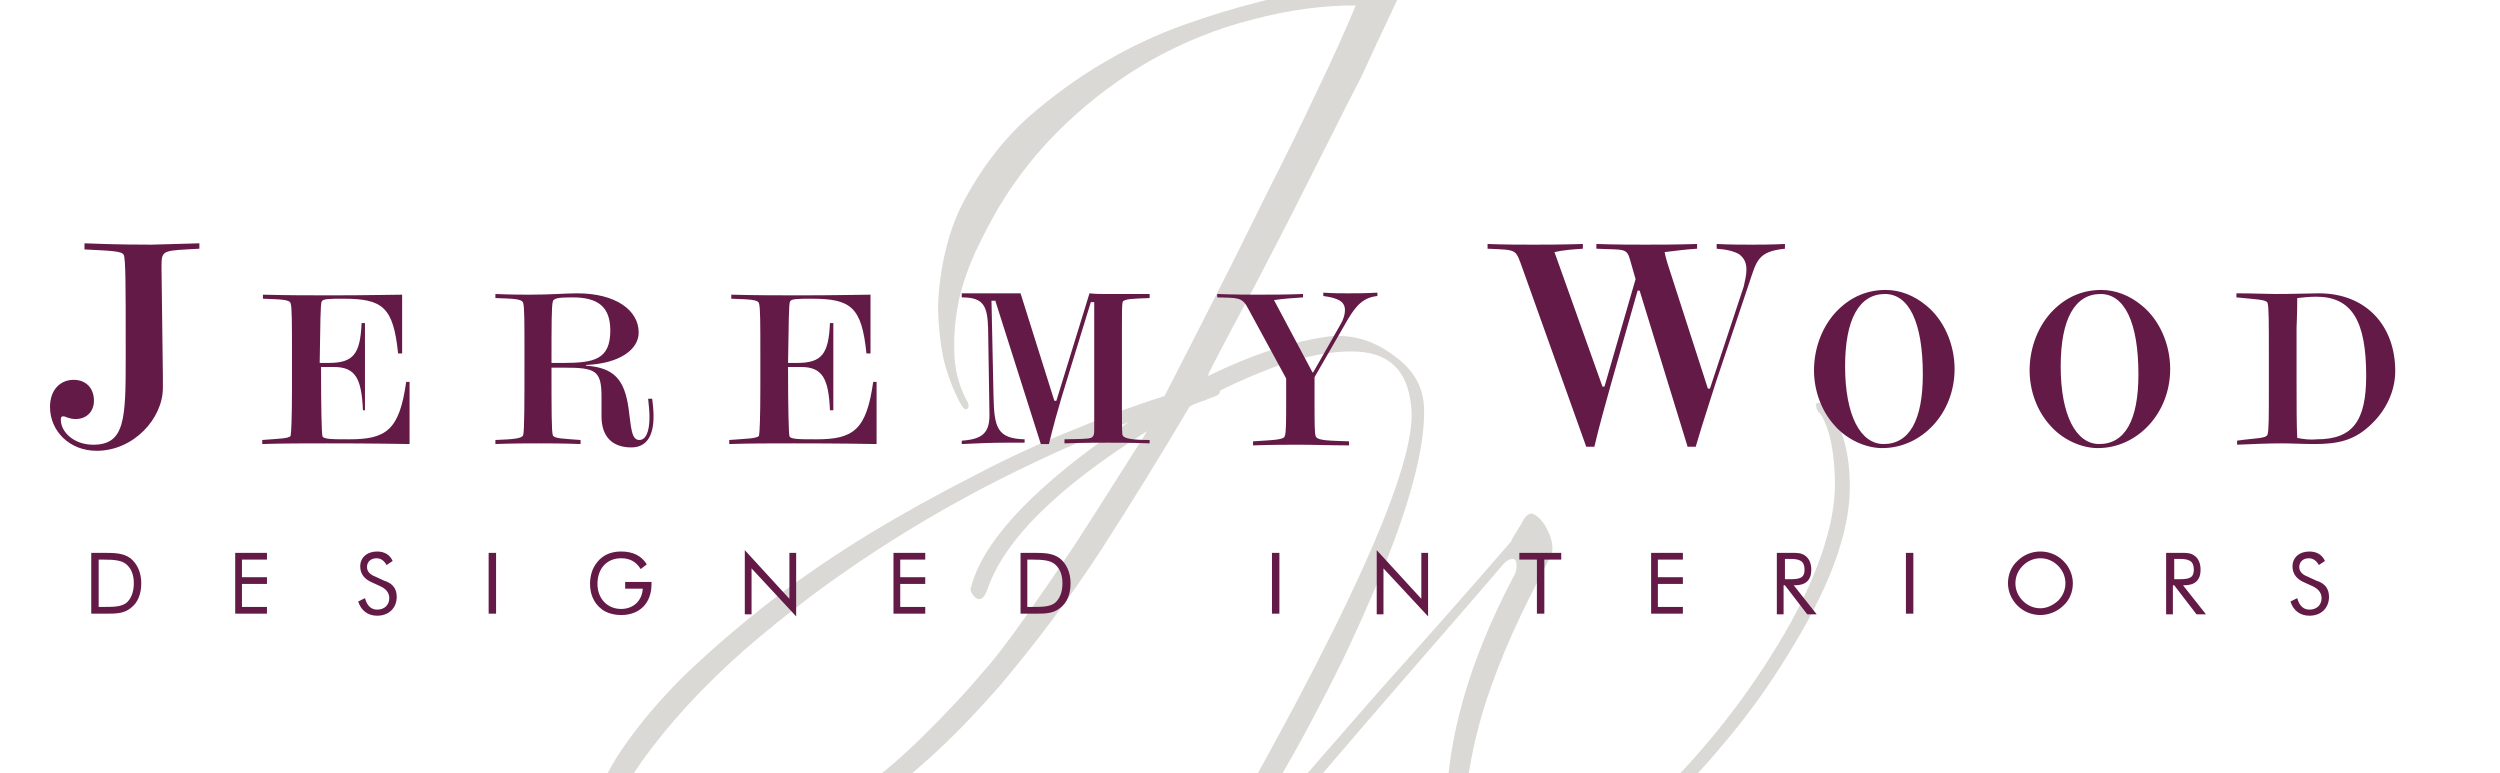 <svg xmlns="http://www.w3.org/2000/svg" viewBox="0 0 369.9 114.4"><path fill="#DBD9D6" d="M181.3 132.3c1.2-1.6 2.3-3.1 3.3-4.5s2-2.6 2.8-3.6c7.7-9.1 14.4-16.9 20.3-23.7 5.8-6.7 10.8-12.4 14.8-17.1.5-.5.9-.7 1.3-.7s.6.3.6.9c0 .6-.1 1.2-.4 1.6-6.7 12.7-10 24.4-10 35.2v2.1c0 .5 0 1.1.1 1.7.2 2.7 1.2 5 3.1 6.7 1.9 1.7 4.1 2.6 6.7 2.6.3 0 .7 0 1-.1.4 0 .8 0 1.2-.1 4.7-1 10.9-5.1 18.6-12.3 3.9-3.7 7.5-7.5 10.7-11.4 3.3-3.9 6.3-8.1 9-12.5 6.2-9.9 9.3-18.2 9.3-25 0-5.2-1.1-9-3.2-11.4-.6-.8-1.1-1.1-1.5-1.1-.2 0-.3.1-.3.4 0 .4.2.9.7 1.3 1.4 2.3 2.1 5.9 2.1 10.8-.1 3.6-1 7.4-2.6 11.6-1.6 4.2-3.9 8.7-7.1 13.7-5.3 8.4-11.7 16-19.1 22.9-7.5 7-13.1 10.7-16.9 11.2-.3.1-.5.1-.8.1h-.8c-2.3 0-4.1-.7-5.6-2.1-1.4-1.4-2.1-3.3-2.1-5.5.1-6.8 1.2-13.5 3.4-20.3 1-3 2.2-6.2 3.8-9.8 1.6-3.6 3.6-7.5 5.8-11.7.1-.3.2-.6.2-1 0-1-.3-2-.9-3.1-.6-1.1-1.3-1.8-2.1-2.1-.5-.1-1.1.4-1.6 1.5-1 1.6-1.5 2.4-1.5 2.6-7.1 8.2-13.6 15.5-19.5 22.1-5.8 6.6-10.9 12.5-15.3 17.6-.6.6-1.1 1-1.5 1-.4.1-.6-.1-.6-.6 0-.2.2-.7.5-1.5 3-4.9 5.8-9.9 8.3-14.8 2.6-4.9 5-10 7.2-15.1 5.6-12.8 8.2-22.3 8-28.4-.1-3.2-1.6-5.8-4.5-7.8-3-2.3-6.3-3.2-9.8-2.8-9.6 1.4-20.4 6.3-32.4 14.7-12.1 8.6-18.9 16.2-20.4 22.7-.1.3 1.4 3.1 2.5 0 2.5-7.3 10.3-15 23.3-23.2 6.4-3.9 12.1-6.9 17.1-8.9 5.1-2.1 9.6-3.1 13.5-3.1 5.4 0 8.3 2.7 8.8 8.2 1 8.5-9.5 31.7-31.4 69.6-.1.4-.2.8-.2 1 0 1.2.9 1.9 2.7 1.9.6.3 1.1.1 1.4-.4"/><path fill="#DBD9D6" d="M171.5 60.9c-1.5 2.5-3.4 5.5-5.7 9.1-2.2 3.5-4.5 7.1-6.9 10.8-2.4 3.6-4.8 7.1-7.2 10.5-2.4 3.4-4.5 6.2-6.5 8.4-2.5 3-5.3 5.9-8.3 8.9-2.9 2.9-6.1 5.7-9.6 8.3-3.5 2.6-7.2 5-11.2 7-4 2.1-8.3 3.8-12.9 5-2.9.8-5.4 1-7.5.6-2.1-.4-3.5-1.3-4.4-2.7-.9-1.4-1.1-3.3-.6-5.7.5-2.4 2-5.2 4.3-8.5 4.1-5.7 9.1-11.1 15.1-16.4 6.1-5.3 12.6-10.2 19.5-14.7s14-8.5 21.2-12c7.4-3.6 14.3-6.5 20.7-8.6m37.1-65c.2-.2.2-.5 0-.8-.2-.3-.4-.6-.8-.8-.3-.2-.7-.4-1-.5-.4-.1-.7 0-1 .4-.5.5-1.1 1.1-1.8 1.6s-1.6.8-2.7.9c-1.3.5-3.3 1-6 1.5-2.6.5-5.7 1.2-9.1 2.1-3.5.9-7.2 2-11.1 3.4-3.9 1.4-7.8 3.2-11.7 5.5-3.8 2.2-7.5 4.9-11.1 8-3.5 3.1-6.5 6.9-9 11.3-1.5 2.6-2.6 5.3-3.3 8.2-.7 2.8-1.1 5.6-1.2 8.4 0 2.8.3 5.5.8 8 .6 2.5 1.5 4.7 2.5 6.6.4.7.7 1 1 .8.3-.2.3-.7-.1-1.3-1.2-2.3-1.8-4.8-1.8-7.3-.1-2.6.2-5.1.7-7.6.6-2.6 1.5-5 2.5-7.2 1.1-2.3 2.2-4.4 3.3-6.3 2.8-4.7 6.1-8.8 10-12.5 3.9-3.7 8.2-6.9 12.8-9.5 4.7-2.6 9.6-4.6 14.8-5.9 5.2-1.4 10.3-2.1 15.3-2.1-1.6 3.8-3.5 8.1-5.8 12.8-2.2 4.7-4.6 9.6-7.2 14.7-2.5 5-5 10.2-7.7 15.4-2.6 5.2-5.2 10.2-7.6 14.9-4.2 1.3-8.7 3-13.5 5-4.8 1.9-9.8 4.2-14.9 6.9-5.1 2.6-10.2 5.4-15.3 8.5-5.1 3.1-9.9 6.4-14.4 9.8-4.5 3.5-8.7 7.1-12.6 10.8-3.8 3.7-7 7.5-9.6 11.3-2.3 3.4-3.7 6.5-4 9.3-.4 2.9 0 5.2 1.2 7.1 1.1 1.9 2.8 3.1 5.3 3.8 2.5.7 5.4.6 8.9-.2 4.8-1.2 9.3-2.8 13.5-4.8 4.2-1.9 8-4.2 11.7-6.8 3.7-2.6 7.1-5.4 10.3-8.4 3.2-3 6.2-6.2 9-9.4 5.5-6.5 10.5-13.2 15-20.1 4.5-7 8.9-14.1 13.2-21.4.6-.2 1.3-.5 2-.7.7-.3 1.2-.5 1.5-.6.6-.2.9-.4.9-.8.1-.4-.2-.6-.8-.6-.5 0-.9-.2-1-.7-.1-.5 0-1.1.3-1.7 1.9-3.7 4.2-8 6.7-12.7 2.5-4.8 5.1-9.8 7.7-15 2.7-5.3 5.3-10.6 8-15.8 2.5-5.5 5-10.6 7.2-15.5"/><path fill="#641A46" d="M12.4 36.9c3.6.2 5.6.2 5.9.8.3.5.3 4.9.3 13.3v2c0 9-.1 12.8-4.8 12.8-2.9 0-4.8-1.9-4.8-3.7 0-.4.1-.5.4-.5.3 0 .8.4 1.8.4 1.6 0 2.7-1.1 2.7-2.7 0-1.9-1.2-3.1-3-3.1-2 0-3.5 1.5-3.5 4 0 3.6 2.9 6.5 6.9 6.5 5.5 0 9.8-4.8 9.8-9.3v-1.8l-.2-15.8v-.6c0-2.3.4-2.1 5.6-2.4V36c-4.1.1-6.4.2-7.1.2-1.6 0-4.9 0-9.9-.2v.9zM38.8 65.1v.6c3.1-.1 6.3-.1 9.6-.1 2.1 0 6.2 0 12.2.1v-9.2h-.5c-1 7.1-2.9 8.5-8.4 8.5-2.6 0-3.9 0-4-.5-.1-.5-.2-3.9-.2-10.2h1.9c3.2 0 4.1 1.7 4.3 6.4h.3V47.8h-.5c-.2 4.6-1.2 5.9-4.9 5.9h-1.3c.1-5.8.1-8.8.3-9.1.2-.4 1.2-.4 3.2-.4 5.8 0 7.4 1.2 8.1 8.1h.6v-8.7c-1.6 0-5 .1-10.3.1-3.2 0-6.7 0-10.3-.1v.6c2.6.1 4 .1 4.1.7.2.5.2 3 .2 7.6v4.9c0 4.3-.1 6.6-.2 7.1-.3.4-1.7.4-4.2.6M278.9 43.5c3.5 0 5.6 4.1 5.6 11.9 0 6.8-2 10.3-5.8 10.3-3.4 0-5.7-4.2-5.7-11.5 0-7 2.1-10.7 5.9-10.7m-.4 22.8c5.8 0 10.7-5.1 10.7-11.7 0-3.7-1.6-7.3-4.2-9.4-1.8-1.5-3.9-2.3-6-2.3-2.7 0-5.1 1-7.1 3-2.2 2.2-3.5 5.5-3.5 8.9 0 3 1.1 6 3 8.1 1.8 2.1 4.6 3.4 7.1 3.4M310.8 43.5c3.5 0 5.6 4.1 5.6 11.9 0 6.8-2 10.3-5.8 10.3-3.4 0-5.7-4.2-5.7-11.5 0-7 2.1-10.7 5.9-10.7m-.4 22.8c5.8 0 10.7-5.1 10.7-11.7 0-3.7-1.6-7.3-4.2-9.4-1.8-1.5-3.9-2.3-6-2.3-2.7 0-5.1 1-7.1 3-2.2 2.2-3.5 5.5-3.5 8.9 0 3 1.1 6 3 8.1 1.8 2.1 4.6 3.4 7.1 3.4M339.9 64.8c-.1-2-.1-4.8-.1-8.3v-8c0-.4.1-1.9.1-4.4.9-.1 1.9-.2 2.8-.2 5.3 0 7.4 3.6 7.4 11.7 0 6.7-2 9.4-7.3 9.4-.9.1-1.9 0-2.9-.2m-8.9.4v.6c2.4-.1 4.6-.2 6.6-.2 1.5 0 3.1.1 4.9.1 3.3 0 5.7-.5 8-2.6 2.5-2.2 3.9-5.2 3.9-8.2 0-6.7-4.3-11.5-11.3-11.5-1.3 0-3.4.1-6.4.1-1.4 0-3.3-.1-5.8-.1v.6c2.8.3 4.4.3 4.6.8.2.5.2 3 .2 7.6v4.9c0 4.2 0 6.5-.2 7-.2.6-1.7.5-4.5.9M81.6 53.7c0-5.5 0-8.5.2-9.1.1-.5 1-.6 2.9-.6 3.8 0 5.6 1.4 5.6 4.9 0 4.3-2.4 4.8-7 4.8h-1.7zm-8.4 12c2.8-.1 5-.1 6.5-.1 1.4 0 3.4 0 6.2.1v-.6c-2.6-.2-3.9-.2-4.1-.7-.2-.5-.2-3.9-.2-10h1.9c4.6 0 5.5.4 5.5 4.3v2.9c0 3 1.6 4.6 4.4 4.6 2.2 0 3.3-1.6 3.3-4.6 0-.9-.1-1.8-.2-2.6h-.6c.1 1 .2 1.9.2 2.7 0 2.3-.6 3.4-1.5 3.4-1.2 0-1.2-1.8-1.6-4.7-.6-4.2-2.1-6-6.3-6.3V54c5-.2 7.8-2.3 7.8-4.8 0-3.3-3.4-5.8-9.1-5.8-1.6 0-3.9.2-7 .2-1 0-2.7 0-5.1-.1v.6c2.6.1 3.9.1 4.1.7.2.5.2 3 .2 7.6 0 7.4 0 11.4-.2 12-.2.5-1.5.6-4.1.7v.6zM107.9 65.1v.6c3.1-.1 6.3-.1 9.6-.1 2.1 0 6.2 0 12.2.1v-9.2h-.5c-1 7.1-2.9 8.5-8.4 8.5-2.6 0-3.9 0-4-.5-.1-.5-.2-3.9-.2-10.2h1.9c3.2 0 4.1 1.7 4.3 6.4h.5V47.8h-.5c-.2 4.6-1.2 5.9-4.9 5.9h-1.3c.1-5.8.1-8.8.3-9.1.2-.4 1.2-.4 3.2-.4 5.8 0 7.4 1.2 8.1 8.1h.6v-8.7c-1.6 0-5 .1-10.3.1-3.2 0-6.7 0-10.3-.1v.6c2.6.1 4 .1 4.1.7.2.5.2 3 .2 7.6v4.9c0 4.3-.1 6.6-.2 7.1-.4.4-1.8.4-4.4.6M147.3 44.6l6.7 21.1h1.2c.4-1.7 1.3-5.2 3-10.6l3.2-10.4h.5v18.6c0 1.8 0 1.6-4.4 1.7v.6c2.9-.1 5.1-.1 6.4-.1 1.4 0 3.4 0 6.2.1v-.5c-2.5 0-3.8-.2-4-.7-.1-.3-.1-1.7-.1-4V48.6c0-2.2 0-3.5.1-3.9.2-.5 1.5-.5 4-.6v-.6h-6.5c-.7 0-1.5 0-2.4-.1l-4.9 15.9h-.3l-5-15.9h-8.7v.6c3.2 0 3.8 1.2 3.9 4.6l.2 12.7v.1c0 2.6-1 3.6-4.1 3.8v.5c2.1-.1 4.3-.2 6.5-.2h2.8V65c-4.1-.1-4.5-1.8-4.6-6.4l-.3-14.1h.6zM185.4 65.3v.6c2.9-.1 5.2-.1 6.9-.1 2.1 0 4.5.1 7.3.1v-.6c-2.9-.1-4.6-.1-4.9-.7-.2-.3-.2-2-.2-5.2v-3.6l4.9-8.5c1.3-2.2 2.4-3.3 4.4-3.5v-.5c-1.7.1-3.2.1-4.4.1-1 0-2.2 0-3.6-.1v.5c2.2.3 3.2.8 3.2 2.1 0 .6-.2 1.3-.6 2l-4.1 7.2h-.1l-5.7-10.7c1.4-.2 2.8-.3 4.3-.4v-.5c-2.6.1-4.9.1-6.8.1-1.2 0-3.2 0-5.9-.1v.5c3 .1 3.7-.1 4.6 1.7l5.6 10.3v3.4c0 2.9 0 4.6-.2 5.1-.1.6-1.7.6-4.7.8M220.1 36.8c4.5.2 4.1 0 5.2 3l9.4 26.3h1.2c.8-3.4 1.7-6.5 2.5-9.4l3.9-13.7h.3l7.1 23.1h1.2c1.1-3.8 2.2-7 3-9.6l4.9-14.6c1.1-3.2 1.2-4.7 5.3-5.1v-.7c-2.1.1-3.8.1-4.9.1-1.5 0-3.2 0-5.2-.1v.7c1.5.1 2.6.4 3.3.8.8.6 1.1 1.3 1.1 2.3 0 .8-.2 1.6-.4 2.5l-5 15.1h-.3l-6-18.6c-.1-.4-.3-1-.4-1.6 1.6-.2 3.2-.4 4.8-.5v-.7c-3.3.1-5.8.1-7.7.1-1.8 0-4.2 0-7.2-.1v.7c4 .2 4.5-.2 5 1.7l.8 2.8-4.6 15.9h-.3L230 37.3c1.3-.3 2.7-.4 4.2-.5v-.7c-3.2.1-5.7.1-7.3.1-1.9 0-4.2 0-6.8-.1v.7z"/><g fill="#641A46"><path d="M13.5 81.8h1.7c1.7 0 3 0 4.1.8 1 .8 1.6 2.1 1.6 3.7s-.5 2.9-1.6 3.7c-1 .8-2.2.8-3.7.8h-2.1v-9zm1.8 8c1.5 0 2.6 0 3.4-.6.7-.6 1.1-1.6 1.1-2.9s-.4-2.2-1.1-2.8c-.7-.6-1.8-.7-3.4-.7h-.7v7h.7zM34.8 81.8h4.7v1h-3.7v2.6h3.7v1h-3.7v3.4h3.7v1h-4.7v-9zM58.7 88.3c0 1.6-1.1 2.8-2.9 2.8-1.4 0-2.4-.8-2.8-2.1l1-.5c.3 1.1.9 1.7 1.8 1.7 1.1 0 1.8-.7 1.8-1.7 0-.8-.5-1.4-1.4-1.8l-1.1-.5c-1.2-.5-1.8-1.3-1.8-2.4 0-1.3 1-2.2 2.5-2.2 1.1 0 1.9.5 2.3 1.4l-.9.6c-.4-.7-.9-1-1.5-1-.8 0-1.4.5-1.4 1.3 0 .6.4 1.1 1.2 1.4l1.3.6c1.3.4 1.9 1.2 1.9 2.4zM72.3 81.8h1.1v9h-1.1v-9zM96.4 86.1v.3c0 2.9-1.8 4.6-4.5 4.6-.9 0-1.7-.2-2.3-.5-1.5-.8-2.3-2.3-2.3-4.1 0-1.5.5-2.7 1.4-3.6.8-.8 1.9-1.2 3.2-1.2 1.7 0 3 .6 3.8 1.9l-.9.7c-.7-1.1-1.6-1.6-2.9-1.6-2.1 0-3.5 1.5-3.5 3.8 0 2.2 1.5 3.7 3.5 3.7 1.8 0 3.1-1.2 3.2-3h-2.6v-1h3.9zM110.2 81.4l6.6 7.2v-6.8h1v9.4l-6.6-7.1v6.8h-1v-9.5zM132.2 81.8h4.7v1h-3.7v2.6h3.7v1h-3.7v3.4h3.7v1h-4.7v-9zM151 81.8h1.7c1.7 0 3 0 4.1.8 1 .8 1.6 2.1 1.6 3.7s-.5 2.9-1.6 3.7c-1 .8-2.2.8-3.7.8H151v-9zm1.7 8c1.5 0 2.6 0 3.4-.6.7-.6 1.1-1.6 1.1-2.9s-.4-2.2-1.1-2.8c-.7-.6-1.8-.7-3.4-.7h-.7v7h.7zM188.2 81.8h1.1v9h-1.1v-9zM203.7 81.4l6.6 7.2v-6.8h1v9.4l-6.6-7.1v6.8h-1v-9.5zM227.3 82.8h-2.5v-1h6.2v1h-2.5v8h-1.1v-8zM244.3 81.8h4.7v1h-3.7v2.6h3.7v1h-3.7v3.4h3.7v1h-4.7v-9zM263 81.8h2.1c.9 0 1.5 0 2.1.5.5.4.8 1.1.8 2 0 1.5-.8 2.3-2.4 2.3h-.2l3.4 4.3h-1.4l-3.3-4.3h-.2v4.3h-1v-9.1zm1.1 3.9h.8c1.4 0 2.1-.2 2.1-1.4 0-1.3-.7-1.6-2.1-1.6h-.8v3zM282 81.8h1.1v9H282v-9zM305.3 89.6c-.9.9-2.2 1.4-3.4 1.4-1.3 0-2.5-.5-3.4-1.4-.9-.9-1.4-2.1-1.4-3.3 0-1.3.5-2.5 1.4-3.3.9-.9 2.1-1.4 3.4-1.4s2.5.5 3.4 1.4c.9.9 1.4 2.1 1.4 3.3 0 1.3-.5 2.5-1.4 3.3zm-.8-.7c.7-.7 1.1-1.6 1.1-2.6s-.4-1.9-1.1-2.6-1.6-1.1-2.6-1.1-1.9.4-2.6 1.1c-.7.7-1.1 1.6-1.1 2.6s.4 1.9 1.1 2.6c.7.7 1.6 1.1 2.6 1.1.9 0 1.8-.4 2.6-1.1zM320.6 81.8h2.1c.9 0 1.5 0 2.1.5.5.4.8 1.1.8 2 0 1.5-.8 2.3-2.4 2.3h-.2l3.4 4.3H325l-3.3-4.3h-.2v4.3h-1v-9.1zm1.1 3.9h.8c1.4 0 2.1-.2 2.1-1.4 0-1.3-.7-1.6-2.1-1.6h-.8v3zM344.6 88.3c0 1.6-1.1 2.8-2.9 2.8-1.4 0-2.4-.8-2.8-2.1l1-.5c.3 1.1.9 1.7 1.8 1.7 1.1 0 1.8-.7 1.8-1.7 0-.8-.5-1.4-1.4-1.8l-1.1-.5c-1.2-.5-1.8-1.3-1.8-2.4 0-1.3 1-2.2 2.5-2.2 1.1 0 1.9.5 2.3 1.4l-.9.6c-.4-.7-.9-1-1.5-1-.8 0-1.4.5-1.4 1.3 0 .6.4 1.1 1.2 1.4l1.3.6c1.3.4 1.9 1.2 1.9 2.4z"/></g><path fill="none" d="M0 0h369.9v114.4H0z"/></svg>